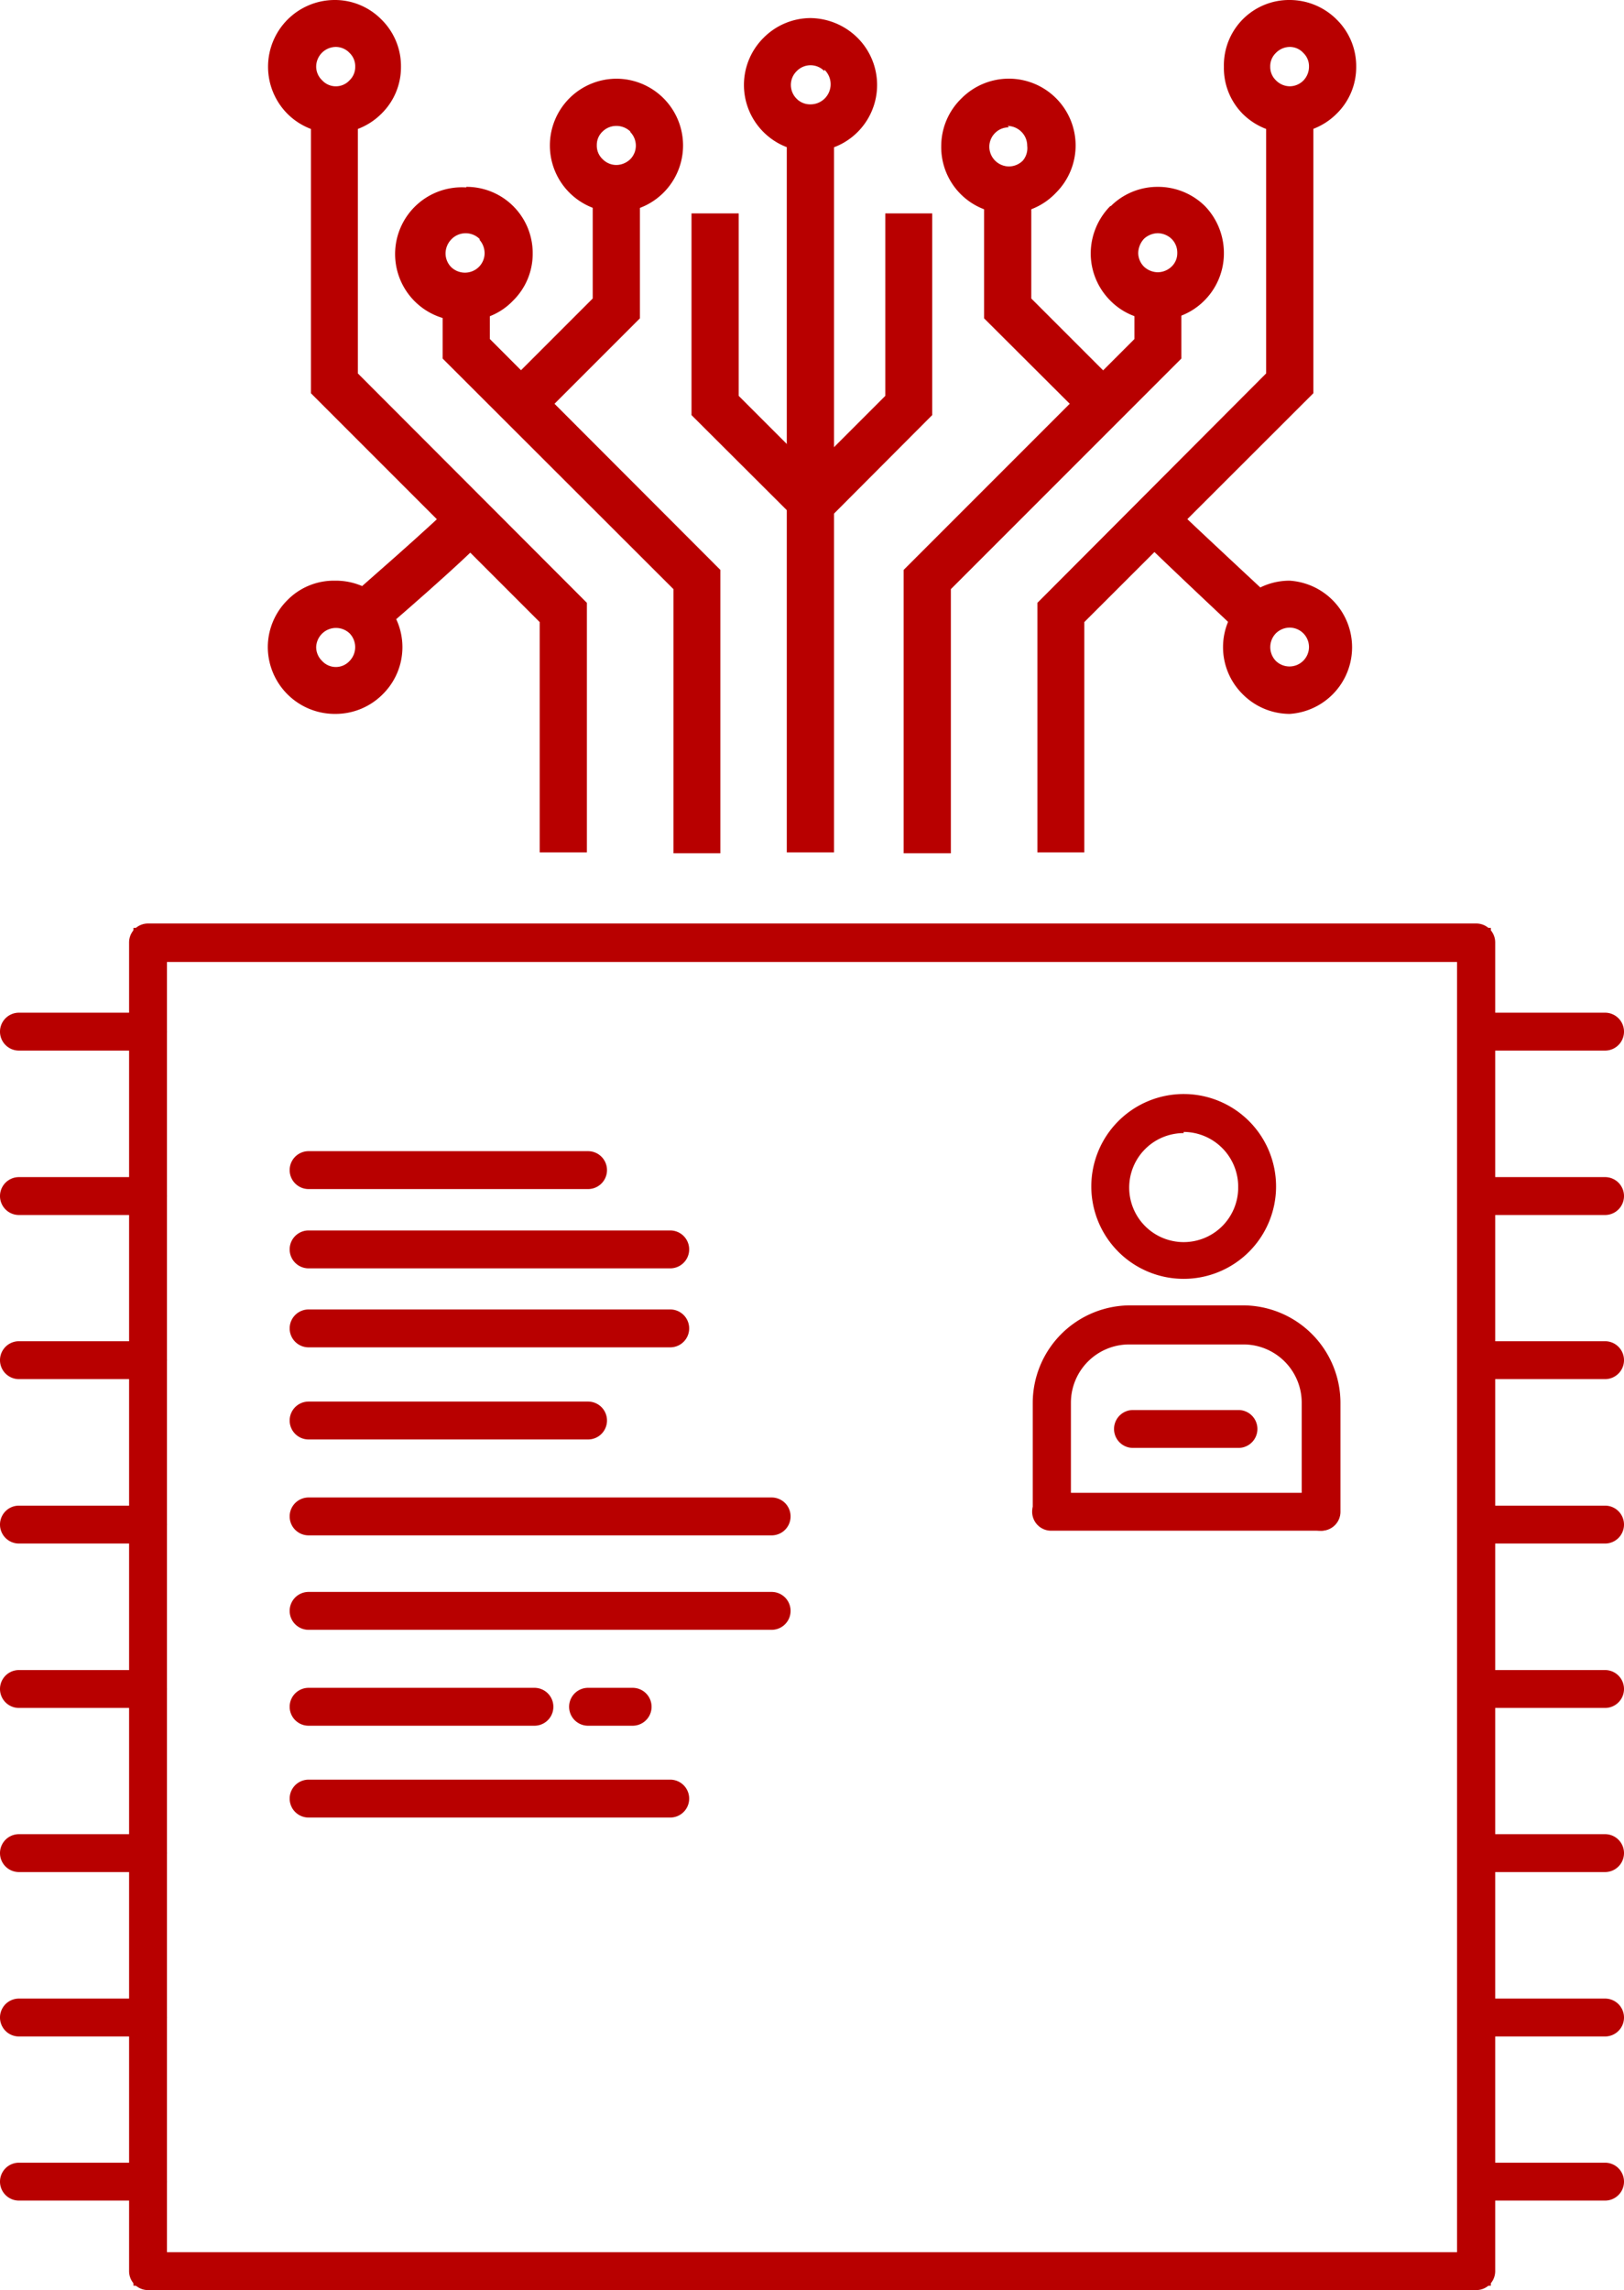 <svg xmlns="http://www.w3.org/2000/svg" viewBox="0 0 55.73 78.56"><defs><style>.cls-1{fill:none}.cls-2{fill:#b80000}</style></defs><g id="Layer_2" data-name="Layer 2"><g id="_121" data-name="121"><path class="cls-1" d="M42.53 77.91H5.08V32.33h45.58v45.58h-8.13"/><path class="cls-2" d="M51.16 78.41H4.58V31.83h46.58zm-45.58-1h44.58V32.83H5.58z"/><path class="cls-2" d="M50.66 78.56H5.08a.65.65 0 0 1-.65-.65V32.33a.65.65 0 0 1 .65-.65h45.58a.65.65 0 0 1 .65.65v45.58a.65.65 0 0 1-.65.65zm-44.93-1.3H50V33H5.73zM12.28 3.76v9.05l7.86 7.87v8.56h-1.62v-7.9l-7.85-7.85V3.76h1.61z"/><path class="cls-2" d="M16.81 10.17v1.46l7.91 7.92v9.72h-1.61v-9.06l-7.92-7.91v-2.13h1.62z"/><path class="cls-2" d="M21.96 6.47v4.45l-3.5 3.5-1.15-1.15 3.03-3.03V6.47h1.62zM27 4.39h1.62v24.85H27z"/><path class="cls-2" d="M25.35 7.32v6.26l3.09 3.09-1.13 1.14-3.58-3.57V7.32h1.62zM12 1.82a.65.65 0 0 0-.48-.21.68.68 0 0 0-.67.68.65.65 0 0 0 .2.46.64.64 0 0 0 .95 0 .63.63 0 0 0 .19-.46.63.63 0 0 0-.19-.47M11.47 0a2.24 2.24 0 0 1 1.62.67 2.24 2.24 0 0 1 .67 1.62 2.23 2.23 0 0 1-.67 1.61 2.28 2.28 0 0 1-3.23 0A2.29 2.29 0 0 1 11.47 0zM16.48 8.22a.68.68 0 0 0-1 0 .7.7 0 0 0-.19.48.67.67 0 0 0 .19.46.68.68 0 0 0 .95 0 .67.67 0 0 0 .2-.47.7.7 0 0 0-.19-.48M16 6.41a2.27 2.27 0 0 1 2.28 2.29 2.25 2.25 0 0 1-.67 1.61A2.22 2.22 0 0 1 16 11a2.29 2.29 0 1 1 0-4.57zM21.63 4.51a.69.69 0 0 0-.48-.19.67.67 0 0 0-.47.19.63.63 0 0 0-.2.47.63.63 0 0 0 .2.48.66.66 0 0 0 .47.2.7.7 0 0 0 .48-.2.66.66 0 0 0 .19-.46.67.67 0 0 0-.19-.47m-.48-1.83a2.29 2.29 0 1 1 0 4.58A2.29 2.29 0 0 1 18.87 5a2.29 2.29 0 0 1 2.28-2.3zM28.29 2.44a.66.66 0 0 0-.95 0 .66.66 0 0 0-.2.48.67.67 0 0 0 .2.47.65.65 0 0 0 .47.19.69.69 0 0 0 .48-.19.69.69 0 0 0 0-1M27.81.62a2.33 2.33 0 0 1 1.62.68 2.28 2.28 0 1 1-3.23 3.23 2.28 2.28 0 0 1 0-3.23 2.28 2.28 0 0 1 1.61-.68zM12 21.73a.68.68 0 0 0-1.15.47.66.66 0 0 0 .2.47.64.64 0 0 0 .95 0 .68.68 0 0 0 0-.94m-.48-1.81a2.27 2.27 0 0 1 1.62.67 2.27 2.27 0 0 1 0 3.22 2.28 2.28 0 0 1-1.62.68 2.3 2.3 0 0 1-2.33-2.29 2.28 2.28 0 0 1 .67-1.61 2.23 2.23 0 0 1 1.61-.67z"/><path class="cls-2" d="M16.76 18.32c-.61.74-3.72 3.4-3.73 3.41l-1.09-1.2s3.23-2.81 3.56-3.22zM45.07 3.76v9.73l-7.86 7.85v7.9H35.6v-8.56l7.85-7.87V3.76h1.62z"/><path class="cls-2" d="M40.54 10.17v2.13l-7.91 7.91v9.06h-1.62v-9.72l7.92-7.92v-1.46h1.61z"/><path class="cls-2" d="M35.39 6.47v3.77l3.03 3.03-1.14 1.15-3.51-3.5V6.47h1.62zM31.99 7.32v6.92l-3.56 3.57-1.14-1.14 3.09-3.09V7.32h1.61zM42.64.67A2.24 2.24 0 0 1 44.26 0a2.28 2.28 0 0 1 1.61.67 2.24 2.24 0 0 1 .67 1.62 2.23 2.23 0 0 1-.67 1.61 2.28 2.28 0 0 1-3.23 0A2.23 2.23 0 0 1 42 2.29a2.24 2.24 0 0 1 .64-1.62m1.62.94a.67.67 0 0 0-.48.21.63.63 0 0 0-.19.47.63.63 0 0 0 .19.46.67.67 0 0 0 .48.21.66.66 0 0 0 .47-.2.68.68 0 0 0 .19-.47.63.63 0 0 0-.19-.47.63.63 0 0 0-.47-.21zM38.12 7.07a2.27 2.27 0 0 1 1.61-.66 2.29 2.29 0 0 1 1.62.66A2.32 2.32 0 0 1 42 8.7a2.29 2.29 0 0 1-.67 1.61 2.26 2.26 0 0 1-1.62.67 2.23 2.23 0 0 1-1.61-.67 2.29 2.29 0 0 1-.67-1.61 2.32 2.32 0 0 1 .67-1.63m1.63.93a.71.71 0 0 0-.47.19.74.74 0 0 0-.2.49.67.67 0 0 0 .2.47.71.71 0 0 0 .47.19.7.7 0 0 0 .48-.2.63.63 0 0 0 .19-.46.66.66 0 0 0-.19-.48.7.7 0 0 0-.48-.2z"/><path class="cls-2" d="M33 3.37a2.29 2.29 0 0 1 3.24 0 2.29 2.29 0 0 1 0 3.24A2.28 2.28 0 0 1 32.3 5a2.28 2.28 0 0 1 .7-1.63m1.62 1a.65.65 0 0 0-.47.19.67.67 0 0 0-.2.47.68.68 0 0 0 .67.68.68.68 0 0 0 .48-.2.66.66 0 0 0 .15-.51.67.67 0 0 0-.19-.47.69.69 0 0 0-.48-.21zM42.64 20.59a2.27 2.27 0 0 1 1.62-.67 2.29 2.29 0 0 1 0 4.57 2.28 2.28 0 0 1-1.62-.68 2.27 2.27 0 0 1 0-3.22m1.62.94a.68.68 0 0 0-.48.2.68.68 0 0 0 0 .94.67.67 0 0 0 1.14-.47.67.67 0 0 0-.19-.47.67.67 0 0 0-.47-.2z"/><path class="cls-2" d="M40.23 17.31c.11.14 3.49 3.28 3.49 3.28l-1.09 1.2S39.12 18.5 39 18.32zM26.48 55.91H10.59a.65.65 0 0 1 0-1.3h15.89a.65.65 0 1 1 0 1.3zM18.34 59.2h-7.75a.65.65 0 0 1 0-1.3h7.75a.65.65 0 1 1 0 1.3zM23 62.35H10.59a.65.65 0 0 1 0-1.3H23a.65.65 0 1 1 0 1.3zM26.48 52.67H10.59a.65.65 0 0 1 0-1.3h15.89a.65.65 0 1 1 0 1.3zM20.18 49.38h-9.59a.65.65 0 0 1 0-1.3h9.59a.65.65 0 0 1 0 1.3zM23 46.22H10.59a.65.65 0 0 1 0-1.3H23a.65.65 0 1 1 0 1.3zM23 43.51H10.59a.65.65 0 0 1 0-1.3H23a.65.65 0 0 1 0 1.3zM20.18 40.79h-9.59a.65.65 0 0 1 0-1.3h9.59a.65.65 0 0 1 0 1.3zM21.71 59.2h-1.53a.65.65 0 0 1 0-1.3h1.53a.65.65 0 1 1 0 1.3z"/><path class="cls-1" d="M40.62 38.18a2.52 2.52 0 1 0 2.52 2.53 2.52 2.52 0 0 0-2.52-2.53z"/><path class="cls-2" d="M40.62 43.72a3 3 0 1 1 3-3 3 3 0 0 1-3 3zm0-5a2 2 0 1 0 2 2 2 2 0 0 0-2-2.04z"/><path class="cls-2" d="M40.62 43.87a3.17 3.17 0 1 1 3.17-3.16 3.17 3.17 0 0 1-3.17 3.16zm0-5a1.87 1.87 0 1 0 1.87 1.88 1.88 1.88 0 0 0-1.87-1.92z"/><path class="cls-1" d="M45.32 51.86v-3.74a2.7 2.7 0 0 0-2.69-2.69h-3.88a2.7 2.7 0 0 0-2.68 2.69v3.74"/><path class="cls-2" d="M45.82 51.86h-1v-3.74a2.19 2.19 0 0 0-2.19-2.19h-3.88a2.19 2.19 0 0 0-2.18 2.19v3.74h-1v-3.74a3.19 3.19 0 0 1 3.18-3.19h3.88a3.19 3.19 0 0 1 3.19 3.19z"/><path class="cls-2" d="M45.32 52.51a.65.65 0 0 1-.65-.65v-3.74a2 2 0 0 0-2-2h-3.92a2 2 0 0 0-2 2v3.74a.66.66 0 0 1-1.31 0v-3.74a3.35 3.35 0 0 1 3.34-3.34h3.88A3.35 3.35 0 0 1 46 48.12v3.74a.65.65 0 0 1-.68.65z"/><path class="cls-2" d="M45.32 52.51h-9.25a.65.65 0 1 1 0-1.3h9.25a.65.65 0 0 1 0 1.3zM42.5 49.67h-3.62a.65.65 0 1 1 0-1.3h3.62a.65.65 0 1 1 0 1.3zM55.08 75.49h-4.42a.65.65 0 1 1 0-1.3h4.42a.65.65 0 0 1 0 1.3zm0-5.63h-4.42a.65.65 0 0 1 0-1.3h4.42a.65.65 0 0 1 0 1.3zm0-5.64h-4.42a.65.65 0 1 1 0-1.3h4.42a.65.65 0 1 1 0 1.3zm0-5.63h-4.42a.65.65 0 0 1 0-1.3h4.42a.65.65 0 0 1 0 1.3zm0-5.64h-4.42a.65.65 0 0 1 0-1.3h4.42a.65.65 0 0 1 0 1.3zm0-5.64h-4.42a.65.65 0 0 1 0-1.3h4.42a.65.65 0 0 1 0 1.3zm0-5.63h-4.42a.65.65 0 0 1 0-1.3h4.42a.65.65 0 0 1 0 1.3zm0-5.64h-4.42a.65.65 0 0 1 0-1.3h4.42a.65.65 0 0 1 0 1.3zM5.08 75.49H.65a.65.65 0 1 1 0-1.3h4.43a.65.65 0 1 1 0 1.3zm0-5.63H.65a.65.65 0 0 1 0-1.3h4.43a.65.65 0 1 1 0 1.3zm0-5.64H.65a.65.65 0 1 1 0-1.3h4.43a.65.65 0 1 1 0 1.3zm0-5.63H.65a.65.65 0 0 1 0-1.3h4.43a.65.65 0 1 1 0 1.3zm0-5.64H.65a.65.65 0 0 1 0-1.3h4.43a.65.65 0 1 1 0 1.3zm0-5.64H.65a.65.65 0 0 1 0-1.3h4.43a.65.65 0 1 1 0 1.3zm0-5.63H.65a.65.65 0 0 1 0-1.3h4.43a.65.65 0 1 1 0 1.3zm0-5.64H.65a.65.65 0 0 1 0-1.3h4.43a.65.65 0 1 1 0 1.3z"/></g></g></svg>